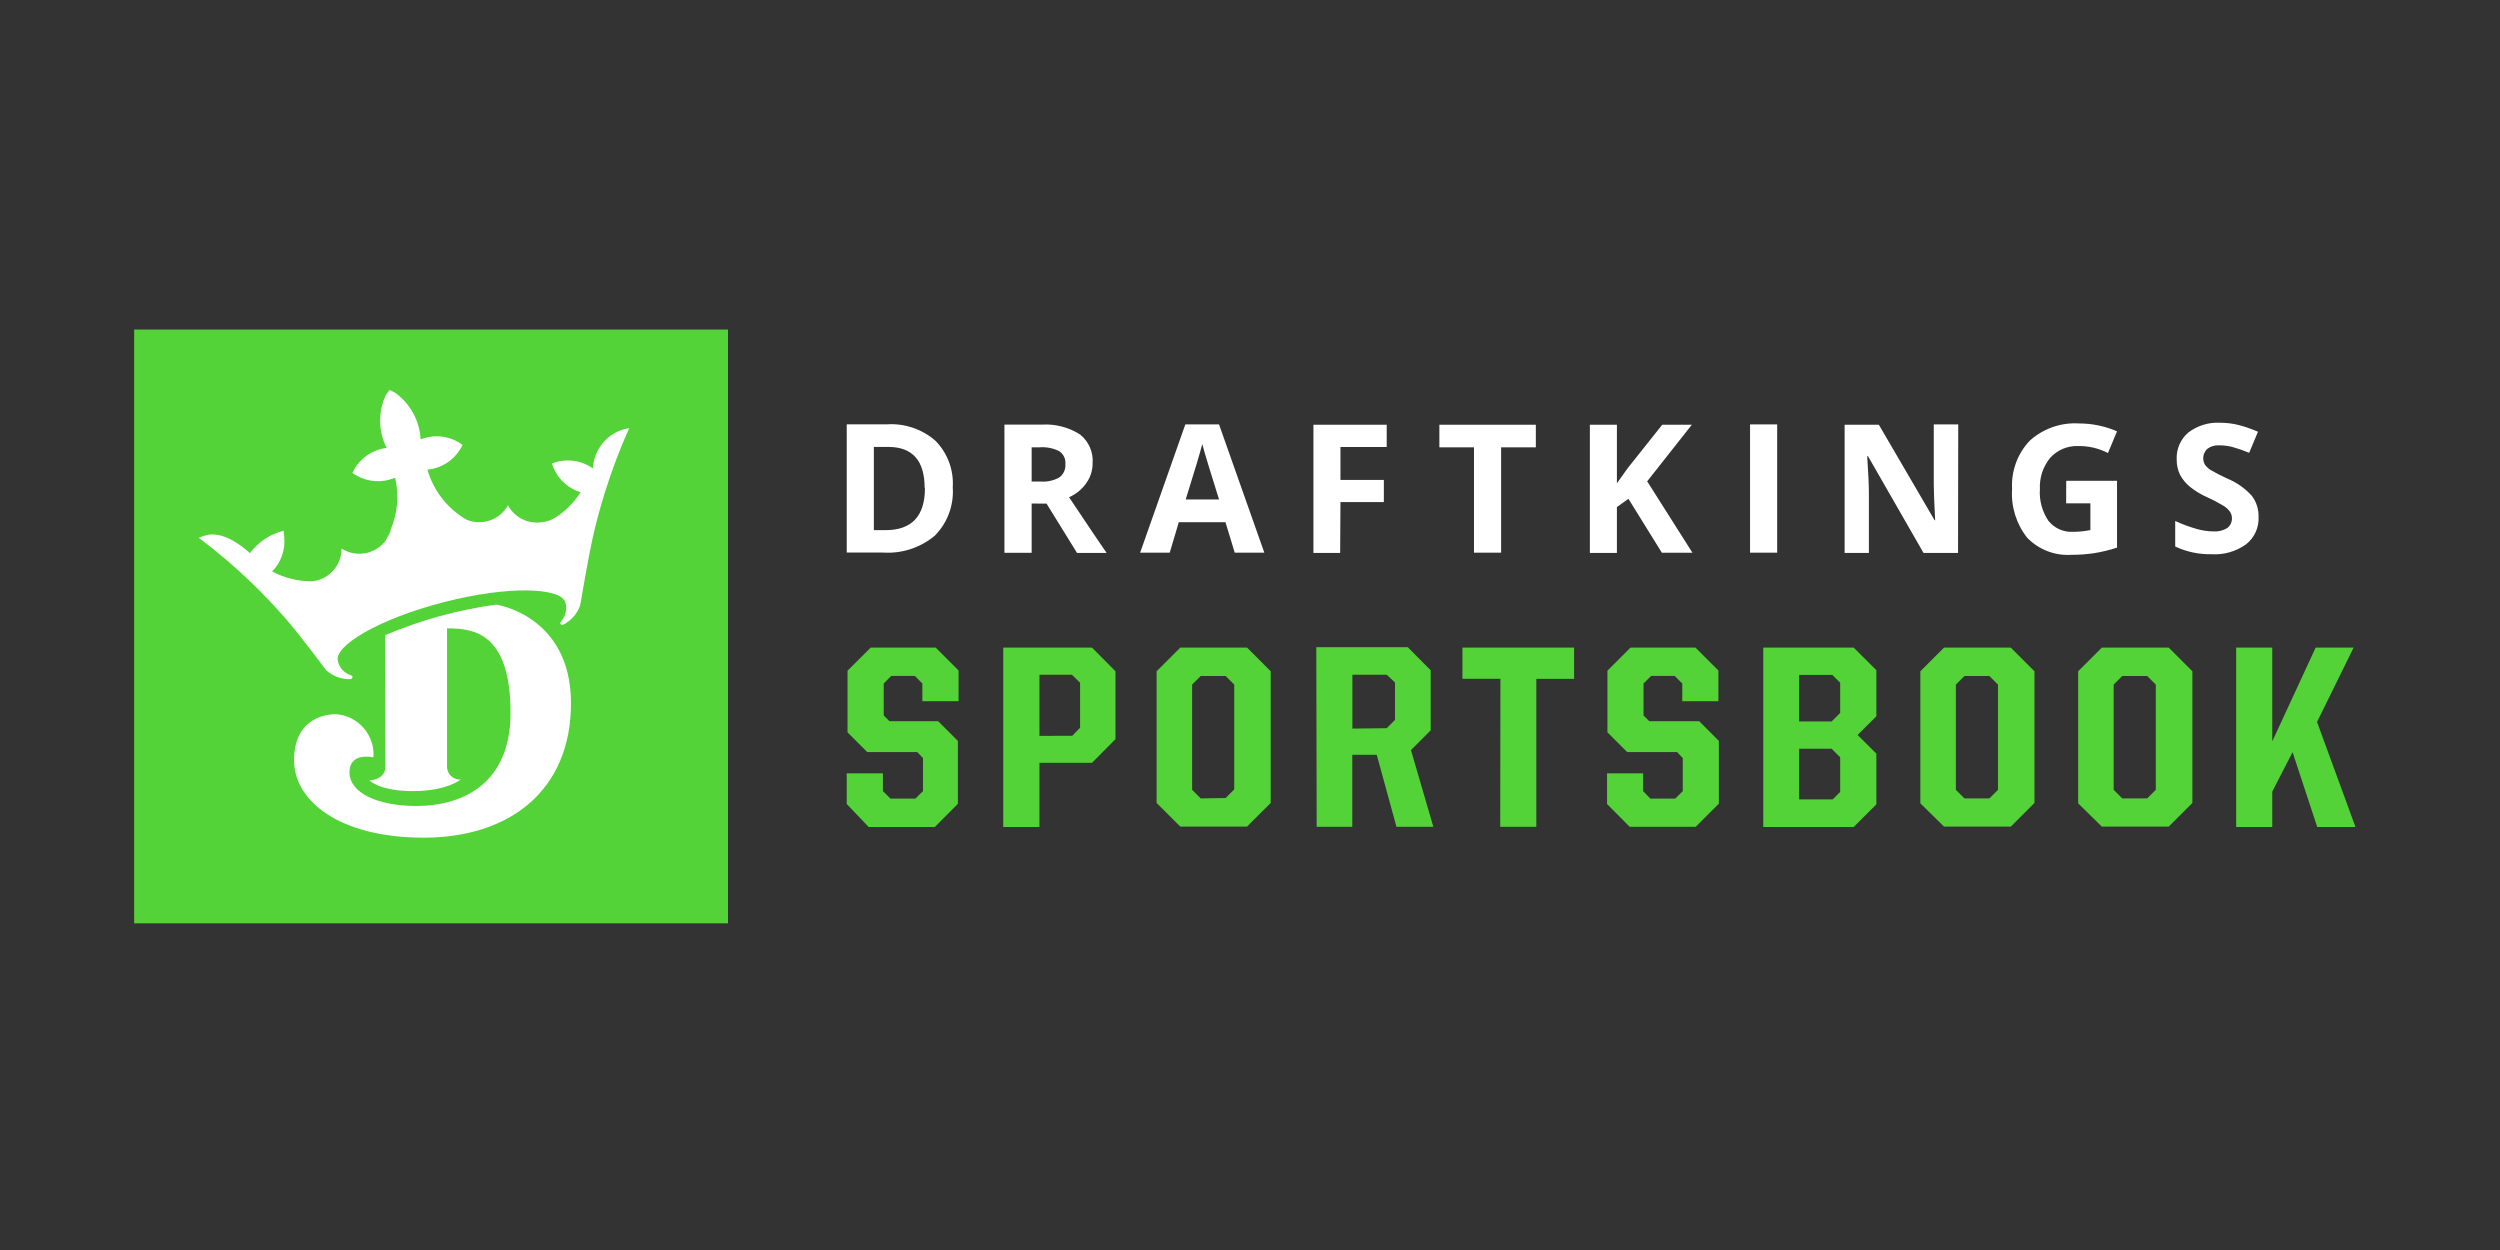 <svg width="180" height="90" viewBox="0 0 180 90" fill="none" xmlns="http://www.w3.org/2000/svg">
<rect x="0" y="0" width="180" height="90" fill="#333333" stroke="none"/>
<g clip-path="url(#clip0_2914_12316)">
<path d="M68.598 35.089C68.643 35.727 68.55 36.368 68.328 36.968C68.105 37.568 67.756 38.114 67.306 38.569C66.265 39.441 64.926 39.876 63.571 39.783H60.965V30.552H63.855C65.133 30.469 66.391 30.895 67.356 31.737C67.787 32.177 68.12 32.703 68.335 33.281C68.549 33.858 68.638 34.474 68.598 35.089ZM66.575 35.139C66.575 33.165 65.701 32.178 63.954 32.178H62.918V38.171H63.755C65.649 38.171 66.596 37.16 66.596 35.139M74.279 36.254V39.804H72.319V30.573H74.989C75.967 30.507 76.94 30.756 77.766 31.283C78.073 31.529 78.317 31.847 78.474 32.208C78.631 32.569 78.697 32.964 78.668 33.356C78.671 33.865 78.514 34.362 78.22 34.777C77.907 35.227 77.474 35.582 76.971 35.799C78.353 37.868 79.255 39.205 79.676 39.811H77.546L75.352 36.261L74.279 36.254ZM74.279 34.67H74.911C75.382 34.709 75.854 34.608 76.267 34.379C76.417 34.269 76.537 34.123 76.614 33.953C76.691 33.784 76.723 33.598 76.708 33.413C76.725 33.232 76.692 33.05 76.613 32.886C76.534 32.722 76.412 32.583 76.26 32.483C75.821 32.264 75.33 32.169 74.84 32.206H74.279V34.67ZM88.9 39.79L88.233 37.596H84.874L84.221 39.79H82.09L85.343 30.559H87.771L91.031 39.79H88.9ZM87.771 35.962C87.151 33.974 86.805 32.85 86.734 32.59C86.663 32.329 86.607 32.123 86.564 31.972C86.431 32.511 86.034 33.842 85.371 35.962H87.771ZM96.513 36.147H99.637V34.556H96.513V32.185H99.843V30.58H94.567V39.811H96.491L96.513 36.147ZM108.08 32.206H110.58V30.58H103.635V32.206H106.127V39.79H108.08V32.206ZM118.597 34.656L121.813 30.58H119.683L117.191 33.711L116.417 34.798V30.58H114.471V39.811H116.417V36.509L117.247 35.913L119.655 39.797H121.856L118.597 34.656ZM126.003 39.79H127.956V30.559H126.003V39.79ZM140.993 30.559H139.232V34.919C139.232 35.416 139.268 36.261 139.332 37.454H139.289L135.277 30.58H132.813V39.811H134.56V35.48C134.56 34.954 134.517 34.059 134.439 32.845H134.496L138.494 39.811H140.979L140.993 30.559ZM148.762 36.239H150.509V38.164C150.1 38.248 149.683 38.291 149.266 38.292C148.927 38.311 148.588 38.248 148.278 38.11C147.968 37.972 147.696 37.761 147.484 37.496C147.031 36.823 146.816 36.019 146.873 35.21C146.832 34.393 147.098 33.59 147.618 32.959C147.874 32.678 148.187 32.458 148.537 32.312C148.886 32.166 149.264 32.098 149.642 32.114C150.383 32.106 151.114 32.279 151.773 32.618L152.426 31.056C151.563 30.681 150.633 30.488 149.692 30.488C149.047 30.448 148.401 30.537 147.791 30.751C147.182 30.964 146.621 31.297 146.141 31.73C145.703 32.193 145.364 32.74 145.146 33.338C144.927 33.937 144.833 34.574 144.87 35.21C144.784 36.477 145.174 37.73 145.964 38.725C146.375 39.147 146.873 39.475 147.424 39.686C147.974 39.897 148.564 39.986 149.152 39.946C149.687 39.948 150.221 39.91 150.75 39.833C151.319 39.743 151.879 39.608 152.426 39.428V34.62H148.769L148.762 36.239ZM162.616 37.219C162.633 36.672 162.462 36.136 162.133 35.7C161.644 35.158 161.04 34.734 160.365 34.457C159.942 34.266 159.53 34.052 159.129 33.818C158.98 33.717 158.85 33.589 158.746 33.442C158.647 33.261 158.611 33.053 158.643 32.85C158.676 32.647 158.774 32.461 158.923 32.32C159.167 32.135 159.47 32.044 159.775 32.064C160.094 32.064 160.411 32.102 160.72 32.178C161.135 32.294 161.543 32.436 161.941 32.604L162.573 31.084C162.131 30.891 161.676 30.732 161.21 30.608C160.762 30.494 160.302 30.436 159.839 30.438C159.017 30.394 158.206 30.646 157.553 31.148C157.277 31.384 157.059 31.68 156.915 32.014C156.771 32.347 156.705 32.709 156.722 33.072C156.714 33.463 156.799 33.85 156.971 34.201C157.15 34.528 157.391 34.818 157.681 35.053C158.057 35.352 158.47 35.603 158.909 35.799C159.319 35.982 159.718 36.191 160.102 36.424C160.276 36.529 160.428 36.666 160.549 36.829C160.649 36.97 160.701 37.139 160.699 37.312C160.704 37.449 160.675 37.585 160.616 37.709C160.557 37.833 160.468 37.94 160.358 38.022C160.061 38.202 159.717 38.286 159.371 38.263C158.972 38.257 158.576 38.2 158.192 38.093C157.652 37.941 157.124 37.746 156.615 37.51V39.35C157.43 39.732 158.322 39.922 159.222 39.904C160.109 39.961 160.99 39.711 161.714 39.193C162.011 38.961 162.249 38.66 162.406 38.316C162.563 37.973 162.635 37.596 162.616 37.219Z" fill="white"/>
<path d="M52.415 23.727H9.66V66.483H52.415V23.727Z" fill="#53D337"/>
<path d="M44.513 31.049C43.994 31.286 43.549 31.661 43.227 32.133C42.906 32.605 42.719 33.156 42.688 33.726C42.265 33.427 41.774 33.238 41.26 33.176C40.745 33.114 40.223 33.181 39.741 33.371C39.779 33.502 39.827 33.63 39.883 33.754C40.066 34.156 40.332 34.514 40.664 34.806C40.996 35.097 41.386 35.315 41.808 35.444C41.339 36.171 40.722 36.79 39.997 37.262C39.678 37.464 39.315 37.583 38.939 37.61C38.467 37.666 37.989 37.58 37.567 37.361C37.145 37.141 36.799 36.8 36.574 36.381C36.289 36.892 35.826 37.28 35.273 37.47C34.72 37.66 34.116 37.639 33.578 37.411C33.435 37.326 33.294 37.241 33.159 37.141C32.34 36.577 31.674 35.818 31.22 34.933C31.032 34.575 30.882 34.2 30.773 33.811H30.829C31.308 33.758 31.767 33.594 32.172 33.333C32.576 33.072 32.914 32.72 33.159 32.306C33.215 32.219 33.265 32.129 33.308 32.036L33.045 31.858C32.677 31.636 32.266 31.492 31.84 31.437C31.413 31.382 30.979 31.417 30.567 31.539C30.47 31.564 30.375 31.598 30.283 31.638C30.25 30.982 30.071 30.343 29.759 29.765C29.447 29.188 29.009 28.687 28.479 28.3C28.364 28.228 28.246 28.162 28.124 28.102H28.032L27.968 28.18C27.889 28.281 27.817 28.387 27.755 28.499C27.487 29.091 27.356 29.735 27.37 30.384C27.385 31.033 27.546 31.67 27.84 32.249L27.549 32.298C27.127 32.391 26.73 32.569 26.38 32.822C26.031 33.075 25.737 33.397 25.518 33.768C25.465 33.858 25.418 33.95 25.376 34.045C25.457 34.108 25.542 34.166 25.631 34.216C26.046 34.461 26.512 34.606 26.993 34.64C27.473 34.675 27.955 34.598 28.401 34.414H28.451C28.541 34.806 28.593 35.206 28.607 35.607C28.627 36.477 28.462 37.341 28.124 38.142C28.122 38.173 28.122 38.204 28.124 38.235L28.017 38.469C27.923 38.649 27.823 38.827 27.719 39.002C27.453 39.318 27.111 39.562 26.725 39.712C26.378 39.846 26.005 39.896 25.634 39.859C25.265 39.822 24.908 39.699 24.595 39.499C24.595 39.976 24.451 40.441 24.183 40.835C23.914 41.229 23.533 41.533 23.089 41.707C22.881 41.791 22.66 41.841 22.436 41.856C21.445 41.855 20.47 41.611 19.596 41.146C19.904 40.831 20.142 40.452 20.293 40.037C20.444 39.622 20.504 39.179 20.469 38.739C20.461 38.563 20.442 38.387 20.412 38.214C19.446 38.456 18.593 39.026 17.998 39.825C17.401 39.307 16.308 38.405 15.115 38.483C14.839 38.528 14.569 38.607 14.312 38.718C15.649 39.722 16.923 40.808 18.126 41.97C18.964 42.779 19.78 43.639 20.554 44.526C21.627 45.755 23.466 48.233 23.466 48.233C23.945 48.679 24.58 48.919 25.234 48.901C25.273 48.894 25.31 48.875 25.337 48.845C25.364 48.815 25.38 48.777 25.383 48.737C25.383 48.666 25.276 48.631 25.22 48.602C25 48.526 24.804 48.395 24.649 48.223C24.494 48.05 24.385 47.841 24.332 47.615C23.984 46.536 27.222 44.576 31.959 43.355C36.695 42.133 40.48 42.304 40.721 43.419C40.779 43.642 40.782 43.877 40.729 44.103C40.676 44.328 40.568 44.537 40.416 44.711C40.38 44.761 40.302 44.853 40.338 44.903C40.358 44.938 40.391 44.966 40.43 44.98C40.469 44.994 40.512 44.995 40.551 44.981C41.132 44.688 41.573 44.178 41.779 43.561C41.779 43.561 42.291 40.486 42.638 38.888C42.887 37.745 43.192 36.609 43.54 35.494C44.033 33.905 44.621 32.347 45.301 30.828C45.03 30.869 44.765 30.946 44.513 31.056" fill="white"/>
<path d="M27.719 45.74C30.279 44.646 32.976 43.903 35.736 43.532C35.736 43.532 41.111 44.313 41.111 50.633C41.111 56.953 36.645 60.312 30.51 60.312C24.374 60.312 21.172 57.62 21.172 54.745C21.172 51.869 23.231 51.421 24.19 51.421C24.571 51.448 24.944 51.55 25.286 51.721C25.628 51.892 25.933 52.129 26.183 52.417C26.434 52.706 26.625 53.042 26.746 53.404C26.867 53.767 26.915 54.15 26.888 54.532C26.888 54.532 25.163 54.113 25.163 55.604C25.163 57.095 27.201 58.032 30.006 58.032C32.81 58.032 36.759 56.804 36.759 51.336C36.759 45.506 34.06 45.243 32.185 45.243V55.249C32.2 55.495 32.311 55.725 32.495 55.89C32.678 56.055 32.919 56.141 33.166 56.129C33.166 56.129 32.178 56.96 29.736 56.96C27.293 56.96 26.597 56.179 26.597 56.179C26.597 56.179 27.755 56.179 27.755 55.163C27.755 54.148 27.719 45.74 27.719 45.74Z" fill="white"/>
<path d="M126.955 46.628H133.466L135.099 48.254V51.57L133.75 52.92L135.099 54.262V57.912L133.466 59.545H126.955V46.628ZM131.876 51.947L132.493 51.329V49.156L131.932 48.595H129.539V51.947H131.876ZM131.954 57.557L132.493 57.017V54.524L131.876 53.907H129.539V57.557H131.954ZM138.266 57.841V48.332L139.971 46.628H144.778L146.482 48.332V57.812L144.778 59.516H139.971L138.266 57.841ZM143.237 57.486L143.855 56.868V49.291L143.237 48.673H141.441L140.823 49.291V56.868L141.441 57.486H143.237ZM149.628 57.841V48.332L151.332 46.628H156.147L157.851 48.332V57.812L156.147 59.516H151.332L149.628 57.841ZM154.599 57.486L155.217 56.868V49.291L154.599 48.673H152.802L152.184 49.291V56.868L152.802 57.486H154.599ZM166.841 59.545H169.596L166.827 51.982L169.461 46.628H166.727L163.603 53.381V46.628H161.004V59.545H163.603V56.996L165.066 54.155L166.841 59.545ZM62.548 59.545H67.306L68.968 57.876V53.346L67.547 51.925H64.04L63.628 51.514V49.213L64.167 48.666H65.872L66.411 49.213V50.484H69.017V48.276L67.37 46.628H62.69L61.022 48.29V52.728L62.442 54.148H66.042L66.454 54.581V56.96L65.907 57.5H64.111L63.571 56.96V55.682H60.965V57.89L62.548 59.545ZM72.234 46.628H78.625L80.315 48.332V53.218L78.625 54.922H74.84V59.545H72.234V46.628ZM77.205 52.976L77.766 52.394V49.156L77.177 48.581H74.84V52.983L77.205 52.976ZM83.276 57.812V48.332L84.981 46.628H89.788L91.492 48.332V57.812L89.788 59.516H84.981L83.276 57.812ZM88.247 57.457L88.865 56.839V49.291L88.247 48.673H86.45L85.833 49.291V56.868L86.45 57.486L88.247 57.457ZM94.773 46.6H101.362L103.01 48.261V52.586L101.59 54.006L103.202 59.531H100.546L99.126 54.347H97.365V59.531H94.801L94.773 46.6ZM99.843 52.43L100.439 51.833V49.135L99.843 48.581H97.372V52.458L99.843 52.43ZM108.016 59.531H110.615V48.879H113.335V46.628H105.296V48.872H108.03L108.016 59.531ZM117.34 59.531H122.09L123.759 57.862V53.346L122.339 51.925H118.746L118.334 51.514V49.213L118.881 48.666H120.578L121.125 49.213V50.484H123.724V48.276L122.076 46.628H117.397L115.735 48.29V52.728L117.155 54.148H120.748L121.16 54.581V56.96L120.62 57.5H118.824L118.306 56.96V55.682H115.707V57.89L117.34 59.531Z" fill="#53D337"/>
</g>
<defs>
<clipPath id="clip0_2914_12316">
<rect width="160" height="42.755" fill="white" transform="translate(9.66 23.727)"/>
</clipPath>
</defs>
</svg>
